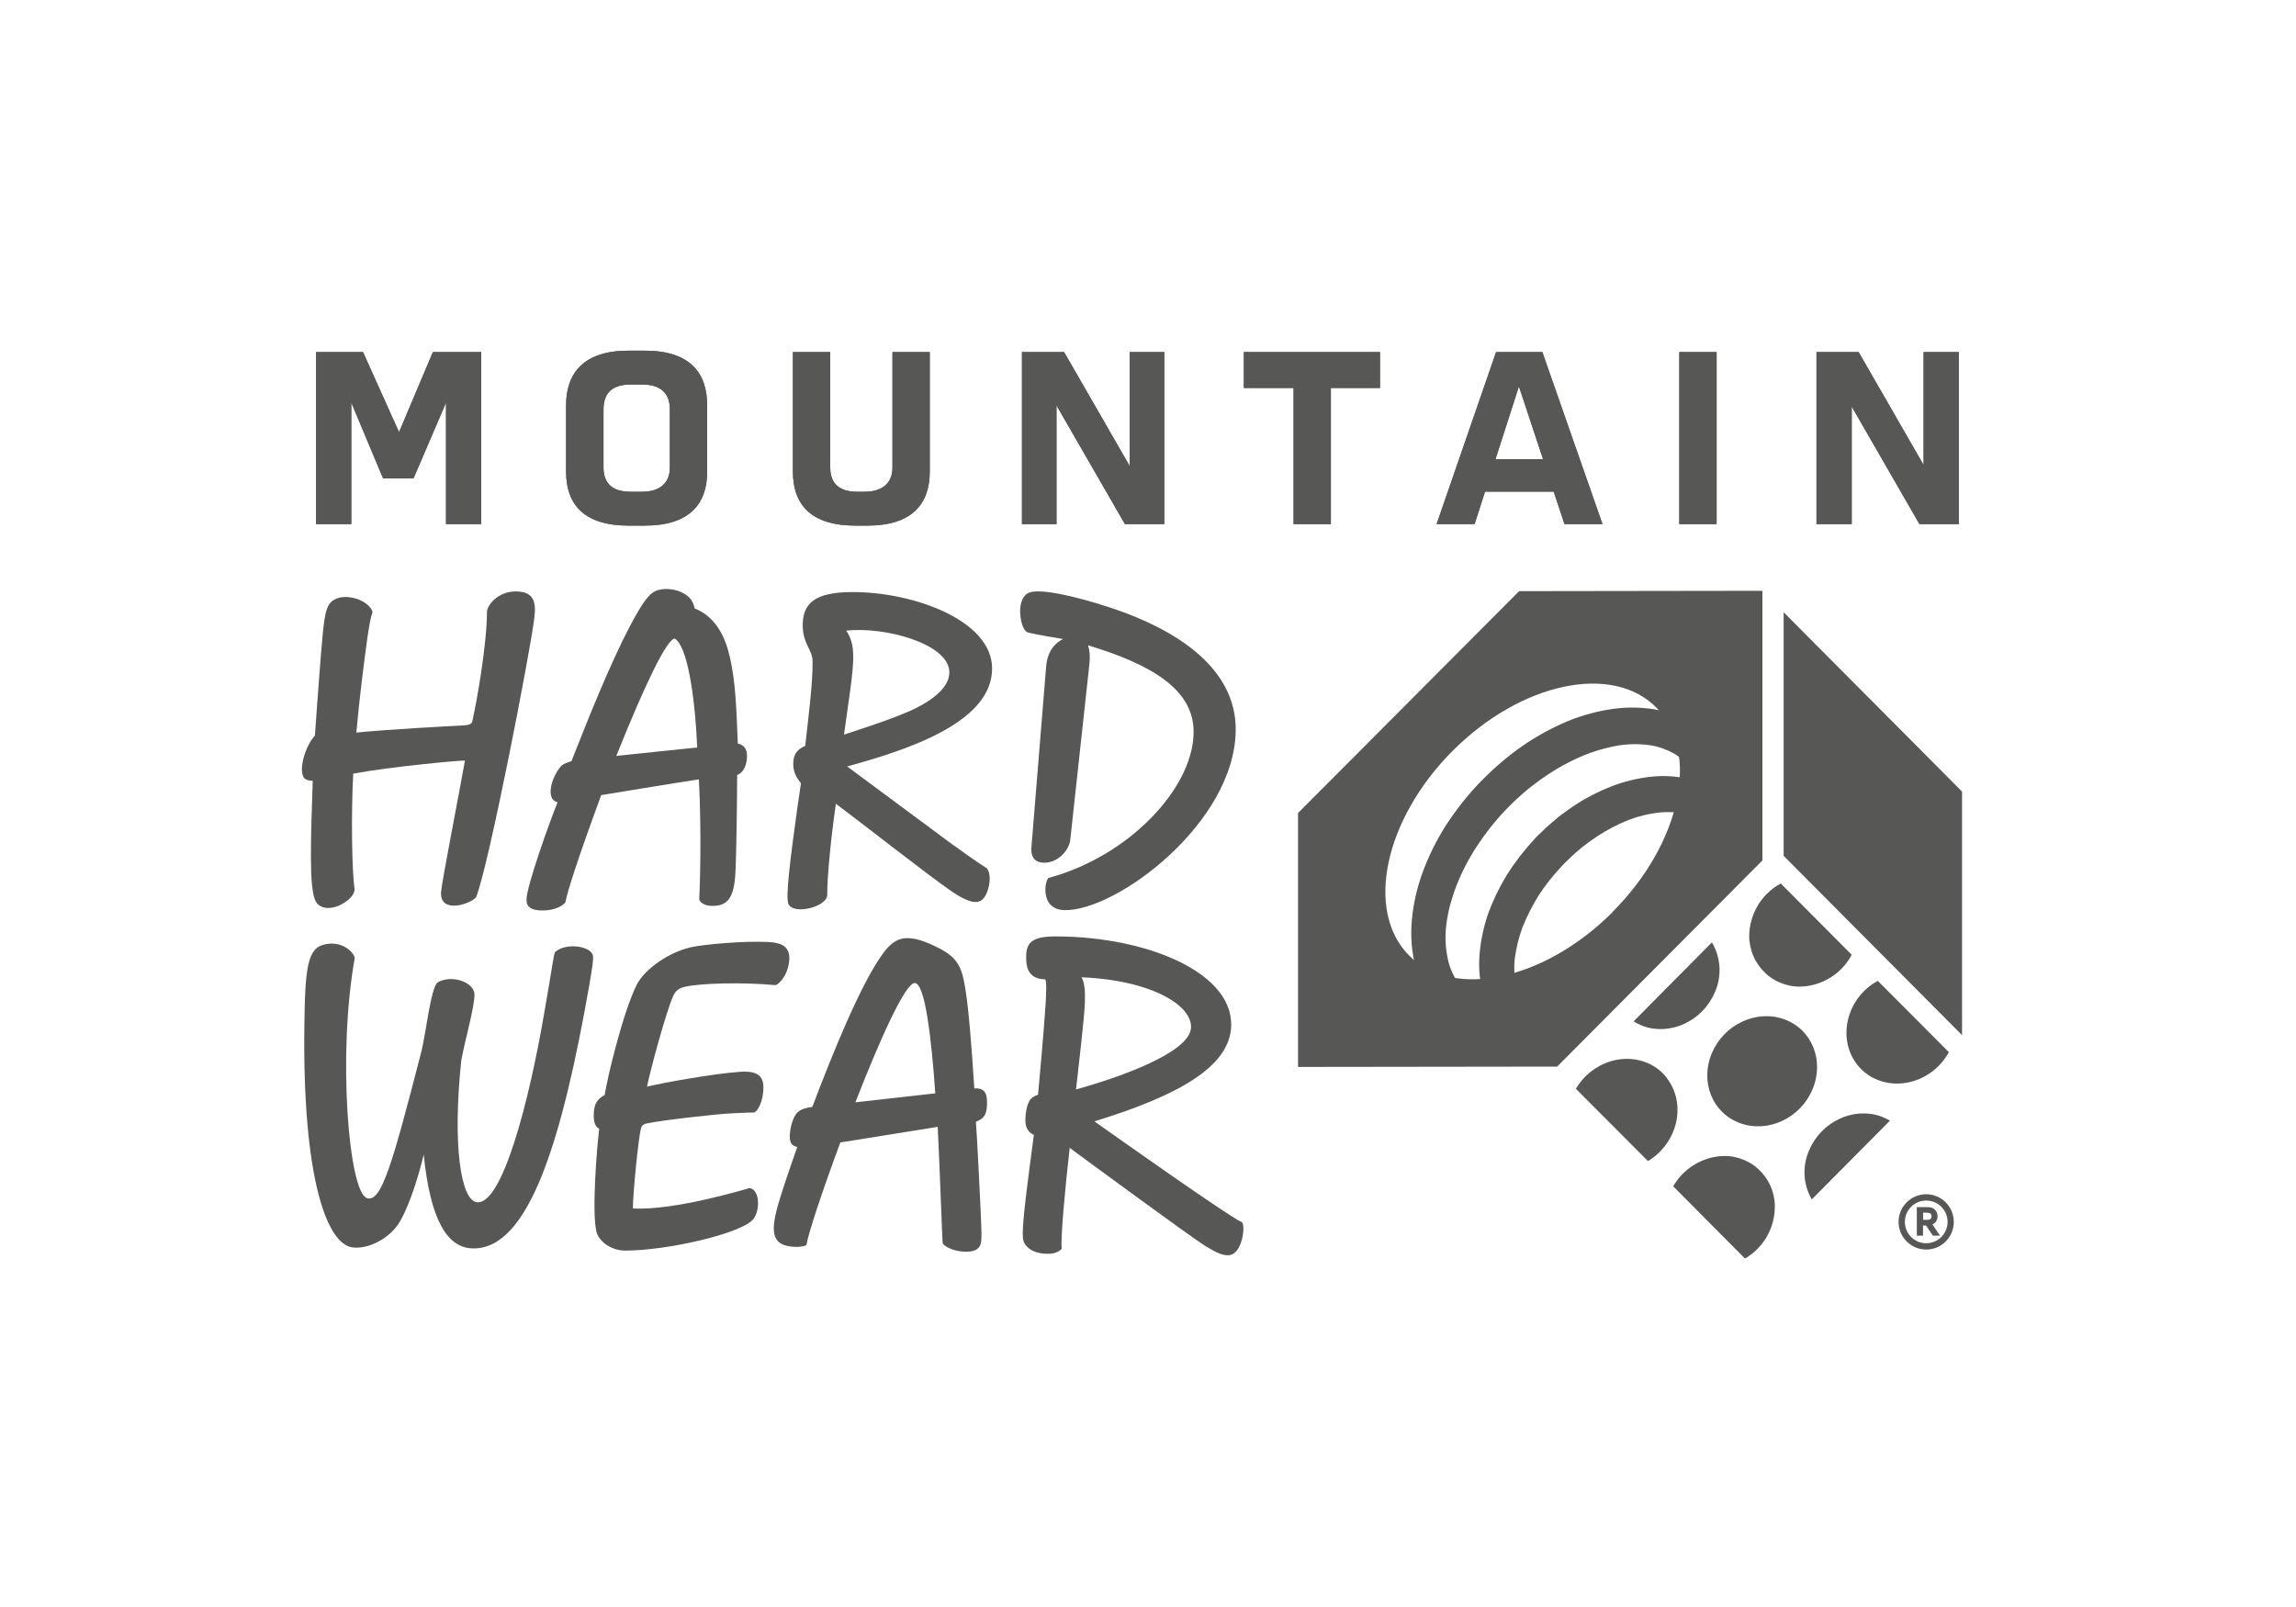 <?xml version="1.0" encoding="UTF-8"?>
<svg id="Ebene_1" data-name="Ebene 1" xmlns="http://www.w3.org/2000/svg" viewBox="0 0 200 140">
  <defs>
    <style>
      .cls-1 {
        fill: none;
      }

      .cls-1, .cls-2 {
        stroke-width: 0px;
      }

      .cls-2 {
        fill: #575756;
      }
    </style>
  </defs>
  <g>
    <polygon class="cls-2" points="30.6 35.07 33.37 41.68 36.02 41.68 38.85 35.08 38.85 45.66 41.92 45.66 41.92 30.67 37.71 30.67 34.76 37.65 31.62 30.67 27.53 30.67 27.53 45.66 30.6 45.66 30.6 35.07"/>
    <polygon class="cls-2" points="101.42 30.67 98.41 30.67 98.41 40.61 92.69 30.67 89.02 30.67 89.02 45.66 92.03 45.66 92.03 35.32 97.99 45.66 101.42 45.66 101.42 30.67"/>
    <polygon class="cls-2" points="112.68 45.66 115.93 45.66 115.93 33.8 120.21 33.8 120.21 30.67 108.35 30.67 108.35 33.8 112.68 33.8 112.68 45.66"/>
    <path class="cls-2" d="m129.36,42.83h5.98l.94,2.83h3.31l-5.24-14.99h-4.03l-5.18,14.99h3.31l.91-2.83Zm2.95-9.17l2.1,6.34h-4.14l2.04-6.34Z"/>
    <path class="cls-2" d="m56.18,30.55h-1.45c-3.85,0-5.42,1.93-5.42,4.76v5.78c0,3.07,1.81,4.7,5.42,4.7h1.45c3.85,0,5.42-1.87,5.42-4.7v-5.78c0-2.83-1.51-4.76-5.42-4.76Zm2.17,10.18c0,1.32-.84,2.11-2.41,2.11h-1.02c-1.63,0-2.35-.78-2.35-2.11v-5.06c0-1.45.78-2.17,2.35-2.17h1.02c1.57,0,2.41.72,2.41,2.17v5.06Z"/>
    <rect class="cls-2" x="146.28" y="30.67" width="3.25" height="14.99"/>
    <path class="cls-2" d="m80.99,30.67h-3.25v10.06c0,1.32-.84,2.11-2.41,2.11h-.66c-1.63,0-2.35-.78-2.35-2.11v-10.06h-3.25v10.42c0,3.07,1.81,4.7,5.42,4.7h1.08c3.85,0,5.42-1.87,5.42-4.7v-10.42Z"/>
    <polygon class="cls-2" points="161.3 35.42 167.2 45.66 170.63 45.66 170.63 30.67 167.56 30.67 167.56 40.51 161.9 30.67 158.23 30.67 158.23 45.66 161.3 45.66 161.3 35.42"/>
    <polygon class="cls-2" points="30.6 35.07 33.37 41.68 36.02 41.68 38.85 35.08 38.85 45.66 41.92 45.66 41.92 30.67 37.71 30.67 34.76 37.65 31.62 30.67 27.53 30.67 27.53 45.66 30.6 45.66 30.6 35.07"/>
    <polygon class="cls-2" points="101.42 30.67 98.41 30.67 98.41 40.61 92.69 30.67 89.02 30.67 89.02 45.66 92.03 45.66 92.03 35.32 97.99 45.66 101.42 45.66 101.42 30.67"/>
    <polygon class="cls-2" points="112.68 45.66 115.93 45.66 115.93 33.8 120.21 33.8 120.21 30.67 108.35 30.67 108.35 33.8 112.68 33.8 112.68 45.66"/>
    <path class="cls-2" d="m129.36,42.83h5.98l.94,2.83h3.31l-5.24-14.99h-4.03l-5.18,14.99h3.31l.91-2.83Zm2.95-9.17l2.1,6.34h-4.14l2.04-6.34Z"/>
    <path class="cls-2" d="m56.18,30.55h-1.45c-3.85,0-5.42,1.93-5.42,4.76v5.78c0,3.07,1.81,4.7,5.42,4.7h1.45c3.85,0,5.42-1.87,5.42-4.7v-5.78c0-2.83-1.51-4.76-5.42-4.76Zm2.17,10.18c0,1.32-.84,2.11-2.41,2.11h-1.02c-1.63,0-2.35-.78-2.35-2.11v-5.06c0-1.45.78-2.17,2.35-2.17h1.02c1.57,0,2.41.72,2.41,2.17v5.06Z"/>
    <rect class="cls-2" x="146.28" y="30.67" width="3.25" height="14.99"/>
    <path class="cls-2" d="m80.99,30.67h-3.25v10.06c0,1.32-.84,2.11-2.41,2.11h-.66c-1.63,0-2.35-.78-2.35-2.11v-10.06h-3.25v10.42c0,3.07,1.81,4.7,5.42,4.7h1.08c3.85,0,5.42-1.87,5.42-4.7v-10.42Z"/>
    <polygon class="cls-2" points="161.3 35.42 167.2 45.66 170.63 45.66 170.63 30.67 167.56 30.67 167.56 40.51 161.9 30.67 158.23 30.67 158.23 45.66 161.3 45.66 161.3 35.42"/>
  </g>
  <g>
    <g>
      <path class="cls-2" d="m45.25,51.54c-1.69-.16-2.71,1.02-2.83,1.69,0,2.94-.9,7.97-1.29,9.65q-.08.27-.63.31c-1.57.08-6.67.35-9.46.63.27-2.98.63-5.85.98-8.4.16-1.02.27-1.65.43-2.08-.04-.39-.71-1.1-1.88-1.29-.9-.16-1.69.12-2,.78-.27.55-.39,1.49-.59,3.92-.16,1.84-.55,7.34-.55,7.34-.47.47-.98,1.57-1.1,2.51-.08.55,0,1.02.2,1.22.16.12.35.2.71.2-.16,5.02-.35,9.42.27,10.52.47.82,1.77.71,2.79-.12.43-.35.59-.71.59-.98-.24-1.37-.31-6.67-.12-10.04,3.37-.63,9.5-1.18,9.73-1.14-.47,2.71-2,10.44-2.08,11.46-.12,1.96,2.63,1.02,3.06.43,1.14-2.94,4.71-21.38,5.06-24.29.2-1.49-.12-2.2-1.29-2.32Z"/>
      <path class="cls-2" d="m83.14,73.7l-9.35-6.93c2.96-.8,5.41-1.63,7.35-2.56,3.49-1.68,5.3-3.65,5.28-6.02-.05-4.13-6.77-6.61-12.15-6.61-3.28,0-4.45.96-4.34,3.14.08,1.41.85,1.97.85,2.85.03,1.97-.37,4.96-.64,7.41-.85.35-1.04.93-1.04,1.57,0,.59.19,1.12.67,1.68l-.32,2.19c-.61,4.4-1.04,7.75-.77,8.34.43.96,3.28.27,3.38-.75,0-.75.03-1.84.32-4.58.16-1.47.43-3.41.43-3.41,1.84,1.36,8.05,6.24,10.02,7.59,1.28.88,2.16,1.2,2.69.8.61-.45.96-2.21.43-2.77,0,0-1.25-.8-2.8-1.95Zm-9.43-18.76c3.28-.37,8.82,1.09,8.98,3.52.08,1.09-.88,2.16-2.69,3.12-1.71.91-5.25,2-6.48,2.42l.51-3.65c.4-2.9.48-4.26-.32-5.41Zm22.04-2.32c-3.78-1.13-5.73-1.31-6.3-.89-.42.29-.63.97-.58,1.71.05.92.32,1.44.58,1.63.08.05,1.23.29,3.15.6-.97.5-1.39,1.37-1.47,2.36l-1.29,15.84c-.05.92.42,1.31,1.16,1.29,1.23-.03,2.13-1.13,2.23-2l1.66-15.26c.08-.76.03-1.23-.11-1.68,5.75,1.73,9.12,3.94,9.19,7.41.11,4.65-5.07,10.46-11.8,12.61-.5.16-.76.21-.87.26-.13.21-.24.55-.24,1,0,.81.34,1.73,1.63,1.79,4.54.13,14.95-7.64,14.95-15.76,0-4.97-4.49-8.67-11.9-10.9Z"/>
      <path class="cls-2" d="m64.27,64.77c-.12-2.92-.19-5.33-.68-7.47-.4-1.76-1.19-3.54-3.07-4.29-.15-.54-.27-.8-.68-1.13-.57-.45-1.61-.72-2.5-.48-.75.2-1.34,1.01-2.5,3.21-1.61,3.06-3.51,7.74-5.06,11.7-.39.12-.72.23-.92.45-.32.35-.68,1.01-.83,1.64-.15.68-.09,1.34.54,1.49-.62,1.52-2.71,7.29-2.71,8.51,0,.65.48.92,1.4.92,1.1,0,1.76-.42,1.99-.71.15-.86,1.07-3.78,3.12-9.34,1.79-.3,6.87-1.13,8.51-1.37.24,4.76.09,9.29.03,10.45.06.27.45.57,1.13.57,1.19,0,1.9-.48,2.02-2.89.09-1.67.15-6.61.15-8.36v-.15c.68-.27.86-1.07.86-1.7s-.33-.95-.8-1.04Zm-10.59,1.1c2.5-6.25,4.4-10.18,5.09-10.24,1.07.6,1.76,4.82,1.96,9.49-2.2.24-5.36.54-7.05.74Z"/>
    </g>
    <path class="cls-2" d="m67.51,82.12c-1.5-.2-5.1.02-7.01.34-2.11.36-4.36,1.97-5.04,3.34-1.16,2.31-2.52,7.9-2.79,9.6-.68.36-.95.82-.95,1.77,0,.61.14,1.02.48,1.16-.2,1.43-.7,7.7-.2,9.12.26.75,1.29,1.5,2.45,1.5,3.61,0,9.87-1.43,11.09-2.65.34-.34.54-1.02.48-1.77-.07-.54-.34-1.02-.75-1.02-.07,0-6.4,1.97-10.14,1.77,0-1.29.46-5.93.68-6.87.06-.27.14-.46.54-.54,1.31-.28,6.06-.82,7.42-.88s1.52-.07,1.91-.07c.41-.14.82-1.16.82-2.18s-.54-1.48-2.11-1.36c-2.31.17-6.67.95-8.03,1.29.2-1.09,1.67-6.62,2.31-7.96.2-.41.47-.63,1.02-.75,1.35-.3,4.9-.41,7.83-.14.27,0,.88-.68,1.09-1.43.39-1.37,0-2.1-1.09-2.25Z"/>
    <path class="cls-2" d="m48.35,82.94c-.15.38-.15.74-.86,4.83-1.45,8.62-3.79,17.15-5.92,16.97-1.45-.12-2.16-5.03-1.39-12.35.33-1.81,1.15-4.62,1.15-5.74,0-1.07-1.95-1.78-3.2-1.07-.59.36-1.07,4.68-1.42,6.01-2.55,9.89-3.49,13.18-4.74,12.79-1.6-.5-2.58-12.53-1.07-20.91-.06-.5-1.07-1.51-2.55-1.21-1.57.3-1.78,1.95-1.84,7.28-.15,12.91,1.9,18.8,4.18,19.13,1.39.18,3.11-.74,3.97-1.98.68-.98,1.57-3.29,2.25-6.1.56,5.54,1.98,8.14,4.29,8.17,4.89.09,7.76-9.45,10.13-22.92.24-1.42.36-2.13.33-2.52-.06-.86-2.28-1.27-3.32-.38Z"/>
    <path class="cls-2" d="m108.13,106.46c-1.46-.74-10.34-7.03-12.8-8.77,7.66-2.34,11.54-4.83,11.89-7.97.54-4.89-7.23-8.14-15.26-8.14-1.94,0-2.57.46-2.57,1.74v.17c0,1.23.54,1.8,1.66,1.83.23.31-.06,3.54-.34,6.83l-.29,3.23c-.23.06-.54.2-.74.51-.34.57-.43,1.71-.31,2.17.11.4.37.69.69.8-.54,4.06-.97,7.29-.97,8.6,0,.54.06.77.29,1.06.37.46,1.06.71,1.91.71.51,0,1-.17,1.2-.46-.14-.66.31-5.49.69-8.77.8.6,10.6,7.8,11.8,8.54.97.6,1.6.89,2.14.8,1.14-.17,1.4-2.71,1.03-2.89Zm-13.92-21.32c6.26.26,9.83,2.57,9.52,4.54-.34,2.03-5.89,4.09-10,5.23.2-1.8.74-6.34.77-7.57.03-.89,0-1.69-.29-2.2Z"/>
    <path class="cls-2" d="m84.87,94.83c-.26-4.07-.5-6.94-.78-8.69-.29-1.8-.63-2.69-2.27-3.52-1.23-.63-2.04-.89-2.79-.89-.91,0-1.54.52-2.19,1.44-1.85,2.58-4.18,8.25-6.08,13.26-.68.1-1.04.23-1.33.52-.42.44-.68,1.59-.63,2.24.05.42.21.65.65.73-.73,2.06-1.3,3.78-1.62,4.85-.55,1.85-.6,2.95.05,3.47s2.19.44,2.37.21c.13-.91,1.38-4.7,2.95-8.92l8.48-1.36c.16,2.95.39,9.86.44,10.18.34.39,1.2.7,2.04.7.76,0,1.12-.26,1.25-.63.13-.39.1-1.04-.03-3.84-.13-2.53-.23-4.83-.37-6.86.84-.29.97-.84.97-1.7,0-.94-.37-1.25-1.12-1.2Zm-3.39.42l-6.97.78c2.11-5.4,4.36-10.46,5.19-10.39.89.08,1.44,4.88,1.77,9.6Z"/>
  </g>
  <g>
    <g>
      <path class="cls-2" d="m128.96,89.97l-.49-.16-.27-.09c-.11-.04-.25-.11-.38-.17-.32-.13-.63-.29-.92-.48-.16-.1-.33-.2-.5-.32-.17-.12-.33-.27-.51-.41l-.13-.11-.07-.05-.04-.03-.06-.06-.22-.21-.11-.11-.13-.15-.28-.32c-.73-.92-1.26-1.99-1.56-3.13-.33-1.29-.43-2.63-.31-3.96.12-1.43.44-2.83.93-4.18.52-1.41,1.18-2.76,1.98-4.03.83-1.29,1.77-2.51,2.82-3.63l.1-.11.12-.12.19-.19.39-.39c.29-.27.57-.55.86-.8.57-.51,1.17-.99,1.78-1.44,1.21-.89,2.51-1.64,3.87-2.26,1.3-.59,2.68-1.01,4.09-1.24,1.31-.23,2.66-.24,3.97-.03,1.17.19,2.29.61,3.3,1.24.22.14.43.29.64.45.2.16.38.31.55.47l.13.12.03.03.07.07.05.05.18.2c.06.07.12.13.17.19l.08.09.09.13c.23.29.44.59.62.92.13.22.25.44.35.67l.25.57-2.63,1.06-.19-.35c-.07-.15-.16-.29-.25-.43-.11-.17-.23-.33-.35-.48l-.04-.06s-.05-.06-.08-.09l-.18-.18c-.06-.06-.12-.13-.19-.19l-.05-.05s-.06-.07.05.05h-.02l-.08-.07c-.11-.1-.23-.2-.35-.28-.13-.1-.27-.19-.41-.27-.31-.18-.65-.33-.99-.45-.39-.14-.79-.24-1.2-.29-.98-.13-1.98-.1-2.95.09-1.14.22-2.25.58-3.3,1.06-1.16.53-2.26,1.18-3.29,1.93-.53.39-1.06.79-1.55,1.24-.26.22-.48.44-.72.66l-.38.38-.19.19-.16.17c-.92.96-1.74,2.01-2.46,3.12-.7,1.07-1.29,2.21-1.76,3.4-.22.57-.4,1.15-.56,1.71-.14.55-.25,1.1-.32,1.67-.13.99-.09,2,.12,2.98.16.78.48,1.52.94,2.17l.13.18s.04.06.07.1l.1.11.2.22.14.13.32.29.32.23c.17.13.36.25.55.35.08.05.14.09.22.13l.26.1.48.2-.87,2.24h0Z"/>
      <path class="cls-2" d="m134.18,91.6l-.41-.13-.23-.07c-.09-.03-.21-.09-.33-.14-.28-.11-.54-.25-.8-.41l-.43-.27-.44-.35-.23-.19-.25-.25-.37-.38c-.06-.05-.14-.18-.22-.28l-.23-.32c-.16-.21-.3-.43-.41-.67-.12-.22-.23-.46-.35-.71-.12-.25-.17-.5-.26-.76-.32-1.1-.43-2.25-.35-3.4.09-1.22.34-2.43.73-3.59.43-1.2.99-2.36,1.65-3.45.7-1.1,1.49-2.13,2.38-3.09l.08-.09.04-.05.08-.08.16-.16.33-.31c.22-.23.45-.44.69-.64l.77-.66c.26-.2.52-.39.79-.58,1.03-.74,2.14-1.37,3.31-1.86,1.12-.49,2.31-.82,3.52-.99,1.13-.17,2.27-.14,3.39.07.26.05.52.12.77.2.25.07.49.15.73.26l.67.31c.21.12.41.25.6.38l.28.18c.09.07.17.15.25.21l.46.41.11.1.06.06.02.02.04.05c.05.05.1.11.14.17.11.11.2.23.29.35.19.24.36.5.51.77.12.23.22.41.28.57l.2.48-2.39,1s-.06-.11-.16-.3c-.06-.12-.14-.23-.22-.34-.09-.13-.19-.26-.29-.38-.08-.09-.16-.18-.25-.27l-.16-.16-.04-.04-.02-.02s.06.06.05.05l-.07-.05-.3-.22c-.05-.04-.1-.09-.16-.12l-.2-.06-.37-.2-.43-.16c-.15-.06-.31-.1-.46-.13-.17-.05-.34-.08-.51-.1l-.54-.06h-.58c-.42.01-.83.06-1.25.13-.93.17-1.83.45-2.68.85-.94.43-1.84.96-2.68,1.57l-.64.48-.59.5c-.19.15-.41.38-.62.58l-.32.31-.16.16-.02.02c.07-.08,0,0,.03-.03l-.04.04-.07.08c-.75.79-1.43,1.64-2.02,2.55-.55.88-1.02,1.81-1.41,2.77-.33.88-.55,1.8-.68,2.74-.09.79-.05,1.59.11,2.37.05.17.09.35.13.51.04.15.13.3.18.45.05.13.11.25.18.37l.09.16c.02.07.06.13.11.18l.33.41.08.1.04.05.02.02-.07-.07.14.12c.08.09.17.17.25.24l.25.19c.13.1.27.19.42.28.06.04.1.07.17.11l.22.1.39.17-.85,2.32h0Z"/>
      <path class="cls-2" d="m132.32,51.51l-19.25,19.32v22.12l22.57-.03,17.88-17.96v-23.49l-21.19.03Zm8.15,27.95c-5.95,5.96-13.9,7.65-17.74,3.77-3.84-3.88-2.14-11.86,3.81-17.82,5.95-5.96,13.9-7.65,17.74-3.77,3.85,3.88,2.14,11.85-3.82,17.81h0s0,0,0,0Z"/>
      <path class="cls-2" d="m155.37,53.34l15.54,15.62v21.22l-15.54-15.62v-21.22Z"/>
      <path class="cls-2" d="m149.12,91.74c-1.06,2.5.04,5.24,2.46,6.11,2.43.88,5.24-.43,6.3-2.94,1.06-2.5-.04-5.24-2.46-6.11-2.42-.88-5.24.44-6.3,2.94Z"/>
      <path class="cls-2" d="m143.09,89.38c2.41.88,5.23-.43,6.29-2.94.31-.69.44-1.45.4-2.2-.05-.76-.27-1.49-.66-2.14l-6.82,6.88c.25.16.52.29.8.39Z"/>
      <path class="cls-2" d="m163.88,97.27c-2.42-.88-5.23.44-6.29,2.94-.3.68-.44,1.43-.4,2.17.04.75.26,1.47.63,2.11l6.81-6.86c-.24-.14-.49-.26-.75-.36Z"/>
      <path class="cls-2" d="m154.58,104.64c-.07-.61-.26-1.21-.57-1.74-.31-.53-.73-1-1.22-1.36-.5-.36-1.07-.61-1.67-.74-.6-.13-1.22-.12-1.82,0-.74.15-1.43.45-2.05.89-.61.44-1.12,1-1.5,1.66l6.25,6.29c.86-.5,1.56-1.23,2.02-2.12.46-.89.65-1.89.56-2.88h0Z"/>
      <path class="cls-2" d="m145.2,93.91c-1.56-2.01-4.55-2.23-6.69-.5-.49.4-.91.89-1.24,1.44l6.28,6.3c.22-.13.43-.28.63-.44,2.13-1.75,2.58-4.78,1.01-6.79Z"/>
      <path class="cls-2" d="m152.4,82.02c.07.61.26,1.21.57,1.74.31.53.73,1,1.22,1.36.5.36,1.07.61,1.67.74.6.13,1.22.12,1.82,0,.76-.15,1.49-.47,2.11-.93.63-.46,1.14-1.06,1.51-1.75l-6.18-6.21c-.9.48-1.64,1.22-2.12,2.12-.48.9-.7,1.92-.61,2.94h0Z"/>
      <path class="cls-2" d="m163.57,85.45c-.28.15-.54.32-.79.52-2.11,1.72-2.58,4.75-1.02,6.76,1.56,2.01,4.55,2.24,6.69.51.53-.43.98-.97,1.31-1.58l-6.19-6.21Z"/>
    </g>
    <g>
      <path class="cls-2" d="m167.79,104.04c-1.33,0-2.41,1.08-2.41,2.41s1.08,2.41,2.41,2.41,2.4-1.08,2.4-2.41-1.08-2.41-2.4-2.41Zm0,4.27c-1.03,0-1.86-.83-1.86-1.86s.83-1.86,1.86-1.86,1.86.83,1.86,1.86-.84,1.86-1.86,1.86Z"/>
      <path class="cls-2" d="m168.78,105.96c0-.48-.34-.8-.86-.8h-.95v2.49h.54v-.89h.26s.6.89.6.89h.62l-.66-.98c.28-.12.45-.39.45-.72Zm-1.27-.31h.35c.35,0,.39.18.39.31,0,.08,0,.31-.38.31h-.35v-.62Z"/>
    </g>
  </g>
  <line class="cls-1" x1="89.76" x2="89.07" y2="33.5"/>
  <line class="cls-1" x1="91.55" y1="140" x2="91.85" y2="102.2"/>
</svg>
